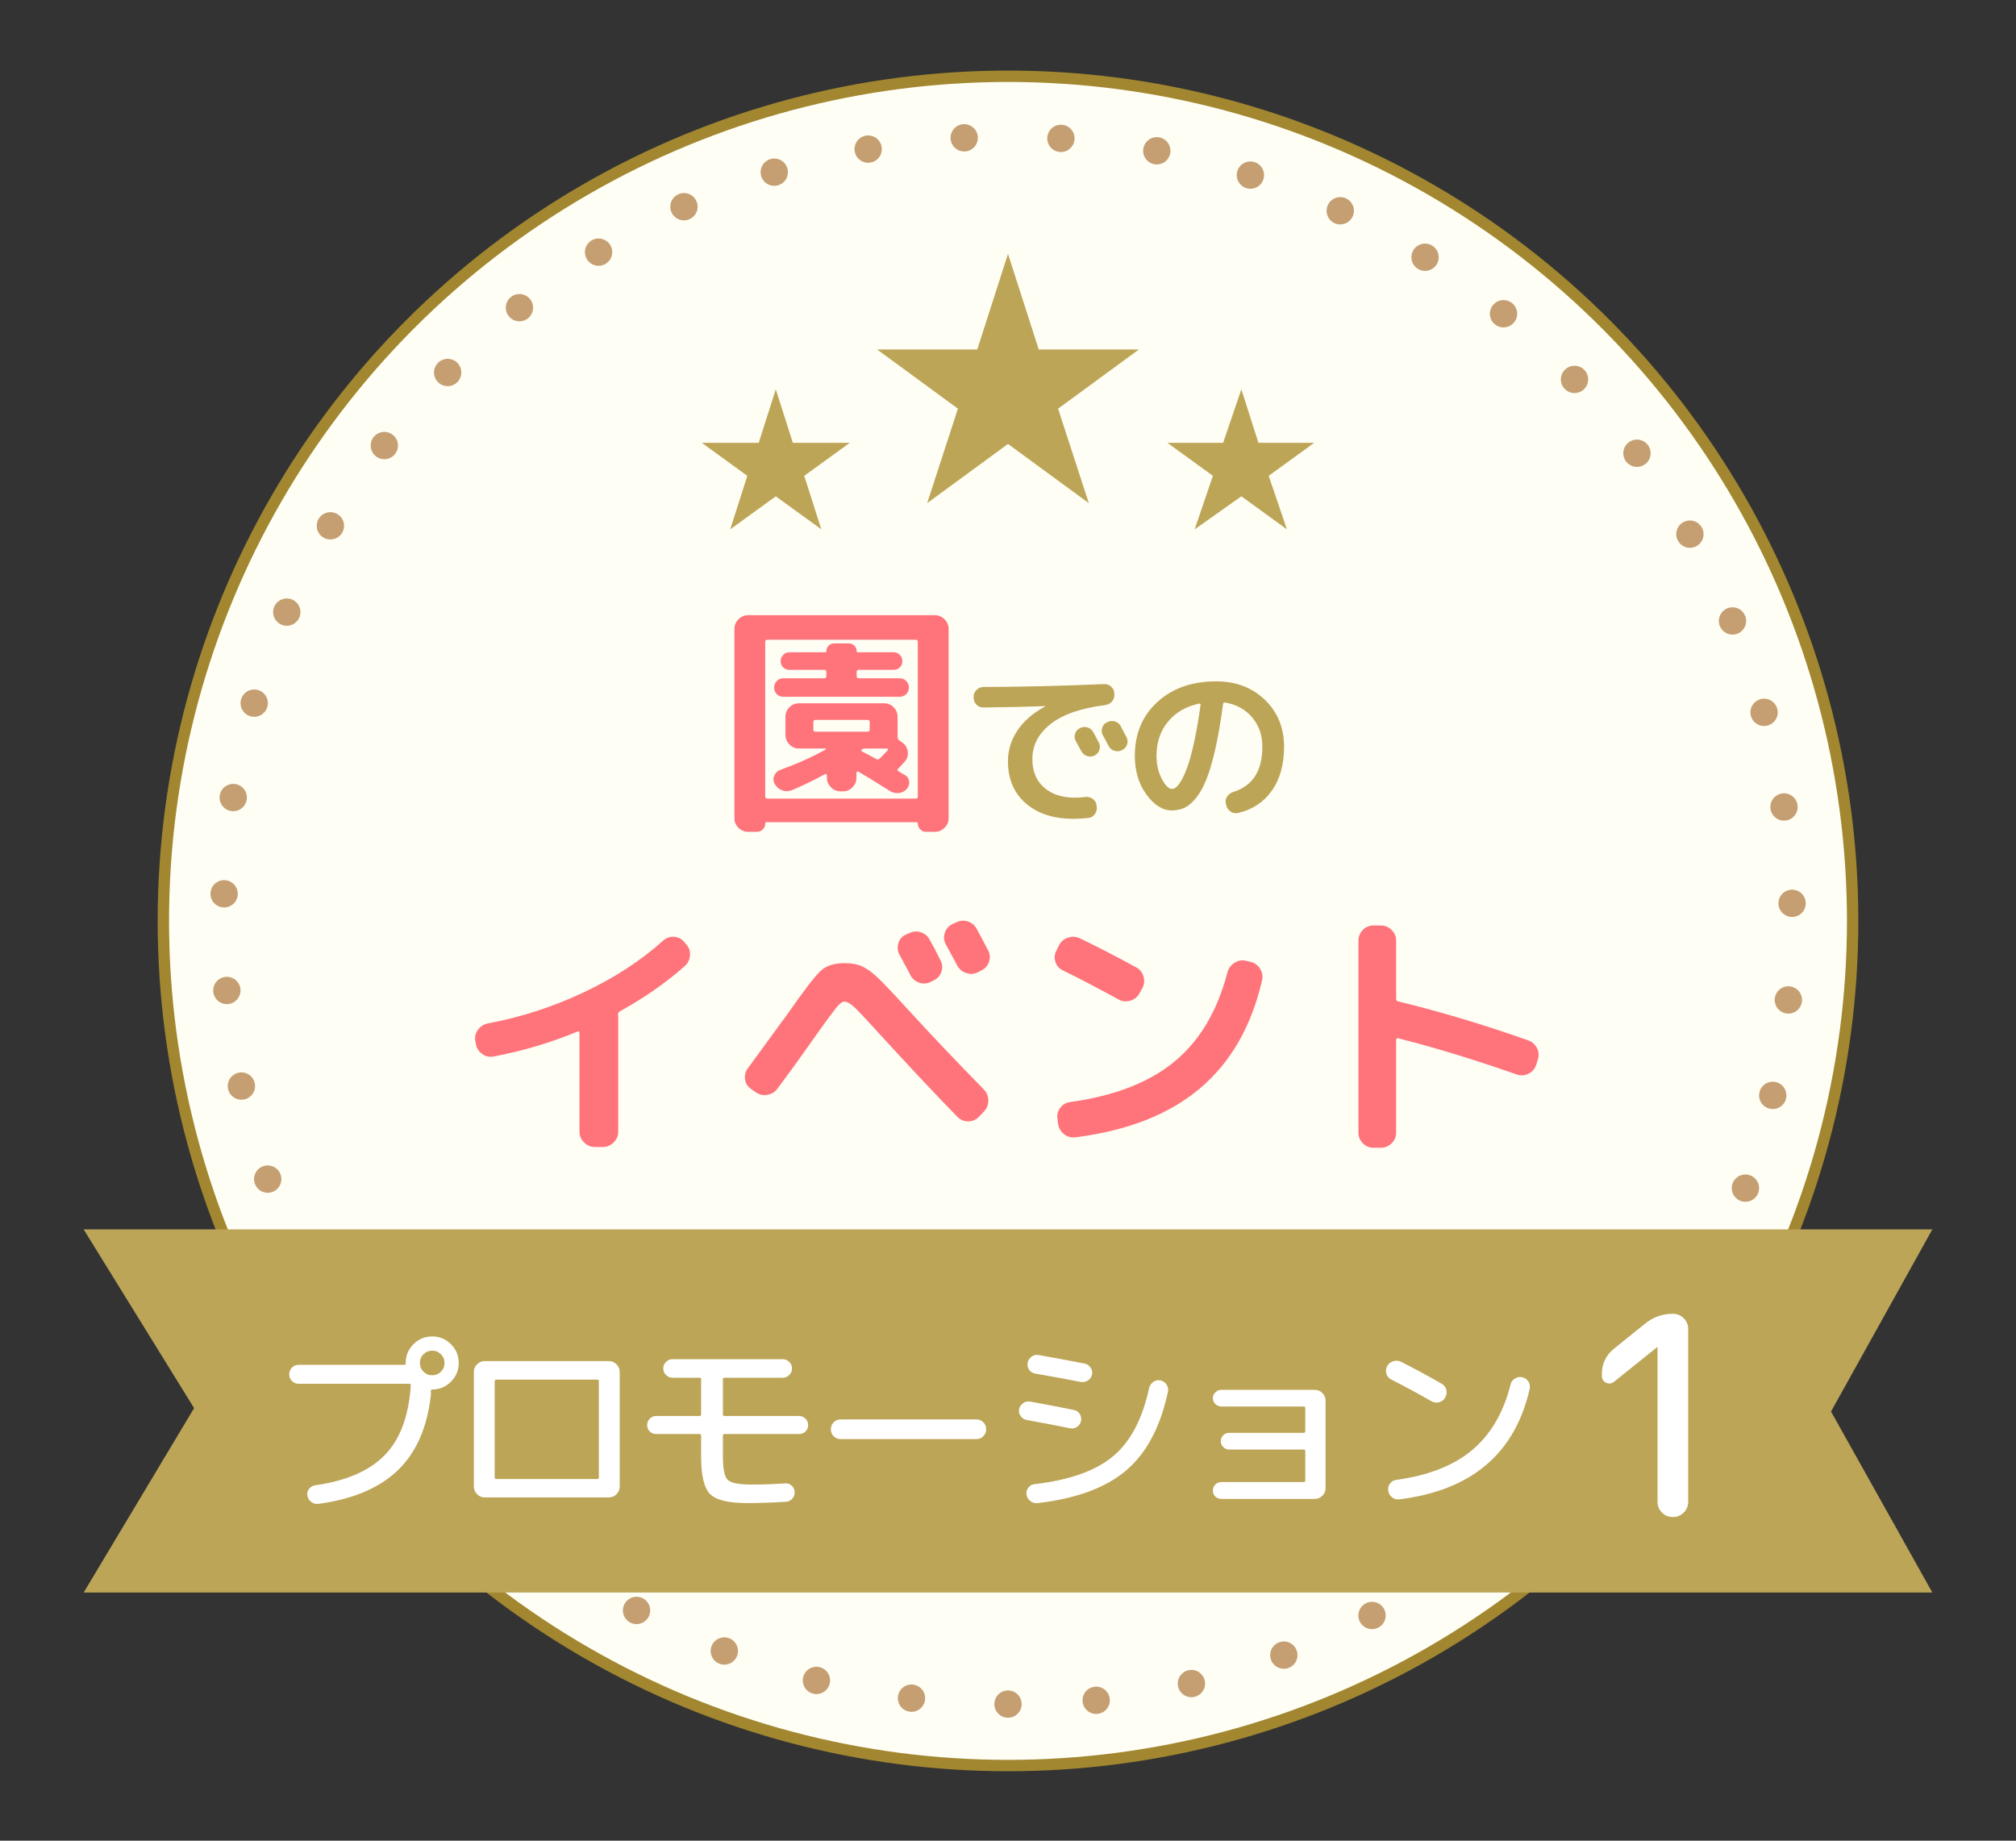 <?xml version="1.0" encoding="UTF-8"?>
<svg id="_レイヤー_2のコピー_2" xmlns="http://www.w3.org/2000/svg" version="1.1" viewBox="0 0 177.1 161.7">
  <rect x="0" y="0" width="177.1" height="161.7" fill="#333333" stroke="none"/>
  <!-- Generator: Adobe Illustrator 29.1.0, SVG Export Plug-In . SVG Version: 2.1.0 Build 142)  -->
  <defs>
    <style>
      .st0 {
        fill: none;
        stroke: #c59f72;
        stroke-dasharray: 0 8.5;
        stroke-linecap: round;
        stroke-linejoin: round;
        stroke-width: 2.4px;
      }

      .st1 {
        fill: #fff;
      }

      .st2 {
        fill: #bda557;
      }

      .st3 {
        fill: #fefef5;
        stroke: #a28730;
        stroke-miterlimit: 10;
      }

      .st4 {
        fill: #ff747b;
      }
    </style>
  </defs>
  <g>
    <circle class="st3" cx="88.55" cy="80.9" r="74.2"/>
    <path class="st0" d="M88.55,149.7c-38,0-68.9-30.9-68.9-68.9S50.65,12,88.55,12s68.9,30.9,68.9,68.9-30.9,68.9-68.9,68.9h0v-.1Z"/>
    <g>
      <polygon class="st2" points="68.15 34.2 69.65 38.9 74.65 38.9 70.65 41.8 72.15 46.5 68.15 43.6 64.15 46.5 65.65 41.8 61.65 38.9 66.65 38.9 68.15 34.2"/>
      <polygon class="st2" points="88.55 22.3 91.25 30.7 100.05 30.7 92.95 35.9 95.65 44.2 88.55 39 81.45 44.2 84.15 35.9 77.05 30.7 85.85 30.7 88.55 22.3"/>
      <polygon class="st2" points="109.05 34.2 110.55 38.9 115.45 38.9 111.45 41.8 113.05 46.5 109.05 43.6 104.95 46.5 106.55 41.8 102.55 38.9 107.45 38.9 109.05 34.2"/>
    </g>
    <g>
      <polygon class="st2" points="169.75 139.9 7.35 139.9 17.05 123.7 7.35 108 169.75 108 160.85 124 169.75 139.9"/>
      <g>
        <g>
          <path class="st1" d="M36.321,118.087c.455-.455,1.003-.683,1.647-.683s1.192.228,1.647.683c.455.454.682,1.004.682,1.646s-.228,1.192-.682,1.647-1.004.682-1.647.682c-.078,0-.117.039-.117.116.011.123.011.25,0,.383-.322,2.851-1.292,5.053-2.911,6.605-1.62,1.553-3.938,2.534-6.955,2.944-.233.033-.444-.02-.632-.158s-.305-.324-.349-.557c-.044-.211.002-.408.142-.591.138-.184.318-.291.541-.324,2.739-.389,4.78-1.275,6.123-2.662,1.342-1.387,2.102-3.428,2.279-6.123,0-.088-.044-.133-.133-.133h-9.716c-.233,0-.43-.08-.591-.241-.161-.16-.241-.357-.241-.591s.08-.43.241-.59c.161-.161.358-.242.591-.242h9.267c.089,0,.133-.038.133-.116v-.05c0-.643.227-1.192.682-1.646ZM37.203,120.499c.21.211.466.315.765.315s.555-.104.765-.315c.211-.211.316-.466.316-.766s-.105-.555-.316-.766c-.21-.21-.466-.315-.765-.315s-.555.105-.765.315c-.211.211-.316.466-.316.766s.105.555.316.766Z"/>
          <path class="st1" d="M42.577,131.546c-.255,0-.477-.094-.666-.283-.189-.188-.283-.41-.283-.665v-10.082c0-.255.094-.477.283-.666.188-.188.41-.282.666-.282h10.914c.255,0,.477.094.666.282.188.189.283.411.283.666v10.082c0,.255-.095.477-.283.665-.188.189-.41.283-.666.283h-10.914ZM43.458,121.331v8.451c0,.1.05.149.15.149h8.851c.1,0,.149-.05.149-.149v-8.451c0-.089-.05-.134-.149-.134h-8.851c-.1,0-.15.045-.15.134Z"/>
          <path class="st1" d="M57.633,125.973c-.222,0-.408-.075-.558-.225-.149-.15-.225-.336-.225-.558s.078-.41.233-.565.338-.233.549-.233h3.81c.1,0,.149-.044.149-.133v-3.095c0-.089-.05-.133-.149-.133h-2.363c-.222,0-.413-.08-.574-.241-.161-.161-.241-.352-.241-.574s.08-.413.241-.574c.161-.16.352-.241.574-.241h9.683c.222,0,.413.081.574.241.161.161.241.353.241.574s-.081.413-.241.574-.352.241-.574.241h-5.108c-.1,0-.149.044-.149.133v3.095c0,.089.05.133.149.133h6.555c.21,0,.394.078.549.233s.233.344.233.565-.075.407-.225.558c-.149.149-.335.225-.557.225h-6.555c-.1,0-.149.05-.149.149v1.797c0,1.109.138,1.803.416,2.08s.971.416,2.08.416c.976,0,1.963-.034,2.961-.101.222-.021.416.042.582.191.167.15.255.336.266.558s-.058.419-.208.591c-.149.172-.335.263-.557.274-1.32.077-2.446.116-3.377.116-1.664,0-2.759-.264-3.286-.79-.527-.526-.791-1.622-.791-3.286v-1.847c0-.1-.05-.149-.149-.149h-3.81Z"/>
          <path class="st1" d="M73.854,126.422c-.244,0-.449-.083-.615-.25-.167-.166-.25-.371-.25-.615s.083-.449.25-.615c.166-.167.371-.25.615-.25h11.913c.244,0,.449.083.615.25.167.166.25.371.25.615s-.083.449-.25.615c-.166.167-.372.25-.615.25h-11.913Z"/>
          <path class="st1" d="M90.191,124.741c-.222-.044-.399-.158-.532-.341-.133-.184-.178-.386-.133-.607s.164-.399.358-.532c.193-.133.402-.178.624-.133,1.574.288,2.851.532,3.826.731.222.045.394.161.516.35s.161.394.117.615c-.045.223-.161.396-.35.524s-.394.169-.615.125c-.966-.2-2.235-.443-3.811-.732ZM101.938,121.264c.222.045.399.164.532.358s.178.402.133.624c-.654,3.094-1.88,5.404-3.677,6.929-1.797,1.525-4.392,2.481-7.786,2.87-.232.022-.443-.039-.632-.183-.188-.145-.3-.333-.333-.566-.033-.222.02-.424.158-.606.139-.184.318-.286.541-.309,3.061-.354,5.356-1.167,6.888-2.437,1.53-1.271,2.59-3.264,3.178-5.981.055-.233.177-.419.366-.558.188-.139.398-.186.632-.142ZM95.266,119.783c.222.045.399.161.532.35.134.188.178.394.134.615-.045.223-.167.397-.366.524-.2.128-.41.169-.632.125-1.432-.277-2.768-.521-4.01-.732-.223-.044-.396-.158-.524-.341-.127-.183-.169-.386-.125-.607.045-.222.161-.401.35-.541.188-.138.394-.186.615-.141.832.144,2.174.394,4.026.748Z"/>
          <path class="st1" d="M114.532,130.198c.088,0,.133-.044.133-.133v-2.579c0-.1-.045-.149-.133-.149h-6.556c-.199,0-.371-.072-.516-.217-.145-.144-.216-.315-.216-.516s.071-.371.216-.516c.145-.144.316-.216.516-.216h6.556c.088,0,.133-.051.133-.15v-2.013c0-.1-.045-.149-.133-.149h-7.237c-.2,0-.374-.072-.524-.217-.149-.144-.225-.316-.225-.516s.075-.371.225-.516c.15-.145.324-.217.524-.217h8.202c.255,0,.477.092.665.274.188.184.283.402.283.657v7.72c0,.256-.095.475-.283.657-.188.184-.41.274-.665.274h-8.202c-.211,0-.389-.069-.532-.208-.145-.139-.217-.312-.217-.523s.072-.389.217-.532c.144-.145.321-.217.532-.217h7.237Z"/>
          <path class="st1" d="M122.235,121.197c-.223-.11-.369-.279-.441-.507s-.053-.452.059-.674c.11-.211.288-.355.532-.433.244-.078.477-.061.699.05,1.286.654,2.468,1.292,3.543,1.913.222.122.363.3.425.532.061.233.03.461-.092.683s-.3.363-.532.424c-.233.062-.461.031-.683-.092-1.075-.62-2.245-1.253-3.51-1.896ZM133.715,120.981c.232.056.413.181.541.374.127.194.169.408.124.641-1.286,5.69-5.102,8.929-11.446,9.716-.244.033-.46-.024-.648-.175-.188-.149-.3-.346-.333-.59-.033-.233.02-.441.158-.624.139-.184.324-.291.558-.324,2.806-.377,5.024-1.248,6.654-2.612,1.631-1.364,2.756-3.288,3.378-5.773.055-.222.183-.394.383-.516.199-.122.41-.16.632-.116Z"/>
        </g>
        <path class="st1" d="M141.795,121.381c-.229.18-.465.208-.709.086-.245-.122-.367-.321-.367-.6v-.146c0-.929.358-1.679,1.076-2.25l2.764-2.226c.701-.554,1.5-.831,2.396-.831.375,0,.693.13.954.391.261.262.392.579.392.954v15.164c0,.375-.131.692-.392.953-.261.262-.579.392-.954.392s-.693-.13-.954-.392c-.261-.261-.391-.578-.391-.953v-13.55c0-.016-.009-.024-.024-.024l-.049.024-3.742,3.008Z"/>
      </g>
    </g>
  </g>
  <g>
    <path class="st4" d="M65.722,73.072c-.325,0-.606-.116-.846-.349-.24-.232-.359-.511-.359-.835v-16.64c0-.324.119-.606.359-.846.239-.239.521-.359.846-.359h16.407c.324,0,.606.12.846.359.239.24.359.521.359.846v16.64c0,.324-.12.603-.359.835-.24.232-.521.349-.846.349h-.782c-.198,0-.367-.07-.507-.211-.141-.141-.211-.31-.211-.507,0-.084-.042-.127-.127-.127h-13.151c-.084,0-.127.042-.127.127,0,.197-.071.367-.211.507s-.31.211-.507.211h-.782ZM67.223,56.369v13.616c0,.113.063.169.19.169h13.024c.127,0,.19-.056.19-.169v-13.616c0-.113-.063-.169-.19-.169h-13.024c-.127,0-.19.056-.19.169ZM69.569,69.414c-.282.113-.564.12-.846.021s-.5-.282-.655-.55c-.141-.24-.162-.483-.063-.729s.275-.419.529-.518c1.48-.536,2.812-1.134,3.996-1.797.014-.014.021-.032.021-.053,0-.021-.014-.032-.042-.032h-2.326c-.324,0-.603-.119-.835-.359-.233-.239-.349-.521-.349-.846v-1.585c0-.324.116-.603.349-.835s.511-.349.835-.349h7.485c.324,0,.603.116.835.349.232.233.349.511.349.835v1.776c0,.127.049.226.148.296l.317.233c.254.197.398.461.434.792.035.332-.061.617-.286.856-.057.071-.148.173-.275.307-.127.134-.226.236-.296.307-.084.084-.078.155.021.211.056.028.148.084.275.169s.226.141.296.169c.226.126.353.317.381.571.028.253-.042.472-.211.655-.184.211-.419.332-.708.359-.289.028-.553-.035-.793-.19-.944-.605-1.86-1.169-2.749-1.691-.028-.028-.063-.028-.105,0-.042.028-.063.063-.063.106v.423c0,.324-.116.606-.349.846-.232.24-.511.359-.835.359h-.211c-.324,0-.606-.12-.846-.359s-.359-.521-.359-.846v-.211c0-.042-.018-.074-.053-.095-.036-.021-.067-.024-.095-.011-.944.522-1.917.994-2.918,1.417ZM68.809,61.211c-.226,0-.416-.077-.571-.232s-.232-.346-.232-.571.077-.419.232-.581.345-.243.571-.243h3.594c.126,0,.19-.056.19-.169v-.401c0-.113-.063-.169-.19-.169h-3.066c-.211,0-.391-.074-.539-.222-.148-.148-.222-.328-.222-.54s.074-.394.222-.549.328-.233.539-.233h3.15c.07,0,.105-.035.105-.105,0-.183.067-.342.201-.476s.292-.201.476-.201h1.311c.183,0,.341.067.476.201.134.134.201.293.201.476,0,.07.035.105.106.105h3.15c.211,0,.391.078.539.233s.222.338.222.549-.074.391-.222.54c-.148.148-.328.222-.539.222h-3.066c-.127,0-.19.057-.19.169v.401c0,.113.063.169.19.169h3.594c.225,0,.416.081.571.243.155.162.232.356.232.581s-.078.416-.232.571c-.155.155-.346.232-.571.232h-10.233ZM71.642,64.276h4.567c.127,0,.19-.056.19-.169v-.677c0-.126-.063-.19-.19-.19h-4.567c-.127,0-.19.063-.19.19v.677c0,.113.063.169.19.169ZM77.942,65.756h-1.945c-.113,0-.205.029-.275.085-.084.056-.084.113,0,.169.282.141.705.367,1.269.677.099.056.197.035.296-.063.169-.155.409-.402.719-.74.028-.056.007-.098-.063-.127Z"/>
    <path class="st2" d="M86.372,62.15c-.23,0-.428-.083-.592-.248-.165-.165-.248-.362-.248-.592v-.105c0-.23.084-.43.255-.6s.37-.255.6-.255c3.42-.01,6.955-.095,10.605-.255.229-.01.435.065.614.225.181.16.275.355.285.585v.105c.01.24-.062.448-.217.623-.155.175-.353.278-.593.308-2.13.27-3.728.825-4.793,1.665-1.064.84-1.598,1.865-1.598,3.075,0,1.06.338,1.89,1.013,2.49s1.572.9,2.692.9c.34,0,.67-.02.99-.06.23-.02.438.041.623.18.185.14.292.325.322.555l.015.135c.03.23-.025.442-.165.638-.14.195-.325.308-.555.337-.48.05-.925.075-1.335.075-1.75,0-3.146-.456-4.186-1.365s-1.56-2.14-1.56-3.69c0-.98.283-1.887.848-2.723.565-.834,1.373-1.532,2.422-2.092.011,0,.016-.01.016-.03h-.016c-1.55.06-3.365.1-5.445.12ZM94.877,63.965c.21-.11.43-.13.66-.06.229.07.399.21.51.42.11.2.274.51.495.93.1.21.109.425.03.645-.081.22-.226.38-.436.48-.22.1-.44.11-.66.03s-.385-.225-.495-.435c-.05-.09-.21-.385-.479-.885-.11-.2-.13-.41-.061-.63.07-.22.21-.385.421-.495h.015ZM98.447,63.785c.329.63.499.955.51.975.109.21.127.425.053.645-.075.22-.218.38-.428.48l-.045.03c-.21.1-.428.112-.652.038-.226-.075-.393-.218-.503-.428-.05-.1-.13-.255-.24-.465s-.194-.365-.255-.465c-.11-.2-.133-.415-.067-.645.064-.23.202-.395.412-.495l.045-.015c.211-.11.431-.132.66-.067.23.065.4.203.511.413Z"/>
    <path class="st2" d="M102.947,71.195c-.811,0-1.556-.465-2.235-1.395-.681-.93-1.021-2.064-1.021-3.405,0-1.94.66-3.515,1.98-4.725s3.045-1.815,5.175-1.815c1.72,0,3.143.54,4.268,1.62s1.688,2.455,1.688,4.125c0,1.57-.362,2.863-1.088,3.877-.725,1.015-1.717,1.663-2.977,1.942-.24.05-.458.005-.653-.135-.194-.14-.317-.33-.367-.57l-.03-.135c-.05-.22-.01-.425.12-.615.13-.189.305-.32.525-.39,1.71-.53,2.564-1.855,2.564-3.975,0-1.02-.302-1.883-.907-2.587-.605-.705-1.397-1.138-2.377-1.298-.091-.02-.146.015-.165.105-.2,1.51-.426,2.823-.676,3.938-.25,1.115-.513,2.015-.787,2.7-.275.685-.583,1.235-.923,1.65-.34.415-.675.7-1.005.855s-.7.232-1.109.232ZM105.362,61.805c-1.171.25-2.091.782-2.761,1.597-.67.815-1.005,1.813-1.005,2.993,0,.76.155,1.435.465,2.025.311.59.605.885.886.885.14,0,.284-.068.435-.203.15-.135.317-.38.503-.735.185-.355.364-.8.54-1.335.175-.535.354-1.245.539-2.13.186-.885.353-1.882.503-2.992.01-.03.002-.058-.022-.083-.025-.025-.053-.033-.082-.022Z"/>
  </g>
  <g>
    <path class="st4" d="M41.803,91.704l-.047-.26c-.063-.347.012-.67.225-.97.213-.299.5-.488.863-.567,2.885-.536,5.679-1.438,8.382-2.707,2.704-1.27,5.041-2.786,7.011-4.552.268-.252.583-.371.946-.355.362.016.662.158.898.426l.189.213c.252.284.367.615.343.993-.023.379-.177.694-.461.946-1.655,1.466-3.555,2.79-5.699,3.972-.11.063-.166.158-.166.284,0,.016.004.035.012.059.008.024.012.044.012.06v10.168c0,.362-.134.677-.402.945-.269.268-.583.402-.946.402h-.709c-.363,0-.678-.135-.946-.402s-.402-.583-.402-.945v-8.679c0-.109-.056-.149-.166-.118-2.349.978-4.816,1.711-7.401,2.199-.363.063-.694-.016-.993-.236s-.481-.512-.543-.875Z"/>
    <path class="st4" d="M65.969,95.653c-.3-.205-.473-.488-.521-.852-.047-.362.04-.686.26-.97.441-.599,1.08-1.474,1.916-2.624.835-1.15,1.292-1.773,1.371-1.868,1.561-2.238,2.589-3.586,3.086-4.044.497-.457,1.194-.686,2.092-.686.63,0,1.151.095,1.561.284.41.189.843.496,1.3.922.457.426,1.285,1.293,2.483,2.602,2.144,2.349,4.453,4.784,6.928,7.306.252.269.378.588.378.958s-.126.689-.378.958l-.449.473c-.268.268-.579.401-.934.401s-.666-.126-.934-.378c-1.986-2.033-4.312-4.508-6.976-7.425-1.041-1.15-1.738-1.892-2.093-2.223-.354-.331-.65-.496-.887-.496-.189,0-.437.193-.745.579-.307.387-.855,1.131-1.644,2.234-1.371,1.955-2.538,3.57-3.5,4.848-.221.299-.52.477-.898.531-.378.056-.717-.027-1.017-.248l-.402-.283ZM79.849,81.986c.331-.173.674-.205,1.028-.094s.619.331.792.662c.299.52.615,1.119.946,1.797.173.331.201.67.083,1.017s-.343.6-.674.757l-.237.118c-.331.174-.674.201-1.028.083s-.619-.343-.792-.674c-.095-.205-.252-.505-.473-.898-.221-.395-.378-.687-.473-.875-.174-.315-.209-.65-.106-1.005.102-.355.319-.611.65-.769l.284-.119ZM83.986,81.04c.331-.173.674-.205,1.029-.094.354.11.618.331.792.662.441.82.772,1.442.993,1.868.173.331.201.67.083,1.017s-.343.6-.674.757l-.307.166c-.331.157-.674.177-1.029.059s-.619-.343-.792-.674l-.993-1.845c-.174-.314-.205-.646-.095-.993.11-.347.331-.606.662-.78l.331-.142Z"/>
    <path class="st4" d="M93.374,85.249c-.331-.157-.552-.41-.662-.757s-.079-.678.095-.993l.236-.473c.173-.331.438-.552.792-.662s.705-.087,1.052.071c1.562.757,3.208,1.607,4.942,2.554.315.174.523.441.627.804.102.362.066.701-.106,1.017l-.261.473c-.174.315-.441.524-.804.627s-.701.067-1.017-.106c-1.845-1.009-3.476-1.859-4.895-2.554ZM109.831,84.492c.362.079.646.276.852.592.204.315.268.654.188,1.017-.93,4.051-2.747,7.22-5.45,9.505-2.703,2.286-6.349,3.721-10.936,4.304-.379.047-.714-.044-1.005-.271-.292-.229-.47-.532-.532-.911l-.047-.425c-.063-.363.015-.689.236-.981.221-.292.512-.461.875-.509,3.877-.535,6.928-1.718,9.15-3.547,2.223-1.828,3.775-4.437,4.658-7.826.095-.362.299-.646.614-.852.315-.204.654-.268,1.018-.189l.378.095Z"/>
    <path class="st4" d="M120.66,100.831c-.362,0-.674-.13-.934-.39-.26-.261-.39-.572-.39-.935v-16.883c0-.362.13-.673.39-.934s.571-.39.934-.39h.639c.362,0,.678.13.946.39.268.26.401.571.401.934v5.107c0,.143.056.222.166.237,3.751.914,7.566,2.057,11.444,3.428.347.127.603.355.769.687.165.331.185.678.059,1.04l-.142.449c-.126.347-.351.6-.674.757s-.658.182-1.005.07c-3.736-1.308-7.22-2.372-10.451-3.191-.048-.016-.087-.004-.118.035-.032.039-.048.083-.048.13v8.134c0,.362-.134.674-.401.935-.269.26-.584.39-.946.39h-.639Z"/>
  </g>
</svg>